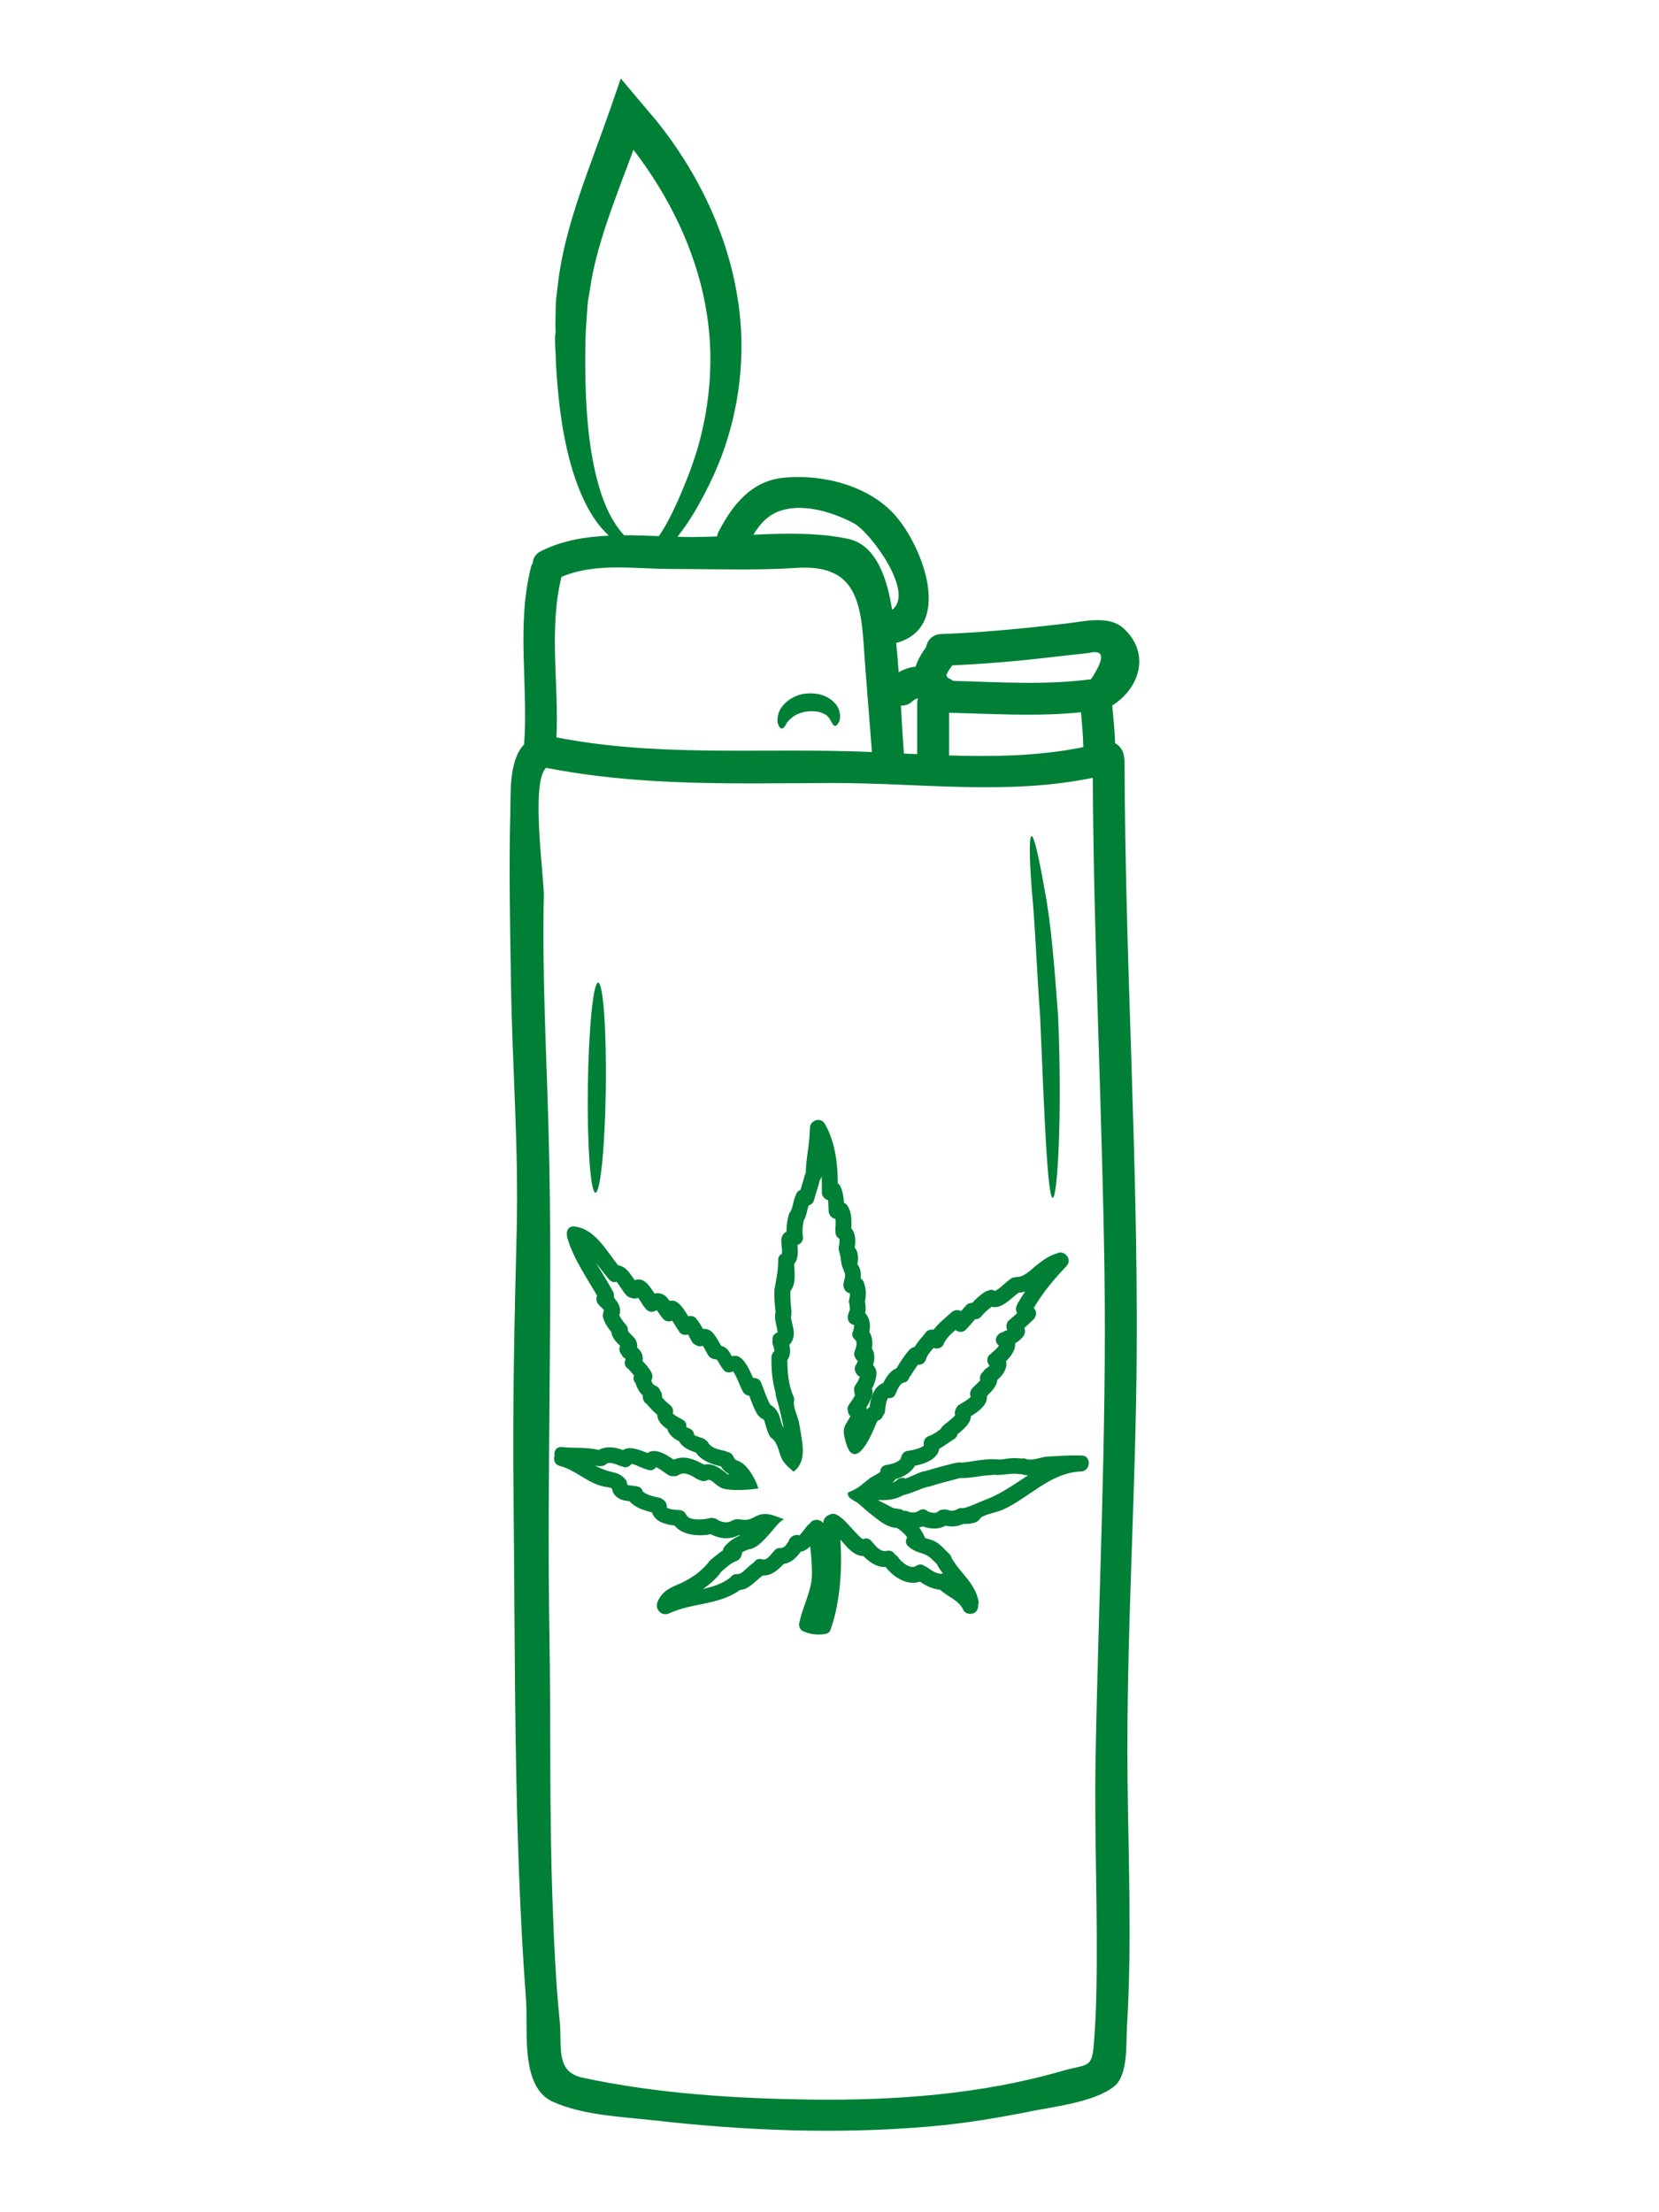 <?xml version="1.0" encoding="utf-8"?>
<svg xmlns="http://www.w3.org/2000/svg" xmlns:xlink="http://www.w3.org/1999/xlink" width="1728" zoomAndPan="magnify" viewBox="0 0 1296 1728" height="2304" preserveAspectRatio="xMidYMid meet" version="1.0">
  <defs>
    <clipPath id="88e63857c7">
      <path clip-rule="nonzero" d="M 398 61.301 L 890 61.301 L 890 1665 L 398 1665 Z M 398 61.301"/>
    </clipPath>
  </defs>
  <rect x="-129.6" width="1555.2" fill="#ffffff" y="-172.8" height="2073.6" fill-opacity="1"/>
  <rect x="-129.6" width="1555.2" fill="#ffffff" y="-172.8" height="2073.6" fill-opacity="1"/>
  <rect x="-129.6" width="1555.2" fill="#ffffff" y="-172.8" height="2073.6" fill-opacity="1"/>
  <g clip-path="url(#88e63857c7)">
    <path fill="#008037" fill-opacity="1" fill-rule="nonzero" d="M 545.266 349.145 C 554.238 317.625 558.988 278.07 550.535 235.855 C 542.812 195.988 523.664 154.344 494.863 117.035 C 480.305 155.961 465.852 191.762 460.949 225.418 C 460.27 230.48 459.07 234.969 458.859 240.344 C 458.441 245.664 458.129 250.832 457.816 256 L 457.555 259.809 L 457.453 262.992 C 457.398 265.441 457.398 267.949 457.297 270.348 C 457.297 275.254 457.191 280.105 457.191 284.805 C 457.297 303.695 458.027 321.176 459.801 336.934 C 463.141 368.402 470.445 392.98 479.469 407.277 C 482.133 411.715 484.898 415.156 487.453 418.082 C 496.531 418.082 505.664 418.445 514.691 418.758 C 519.594 411.766 524.5 402.32 529.559 391.102 C 534.828 379.047 540.777 364.594 545.266 349.145 Z M 664.332 586.84 C 669.914 587 675.551 587.156 681.133 587.414 C 679.047 559.289 676.543 531.16 674.664 503.035 C 672.16 466.035 665.637 440.832 622.383 443.598 C 589.824 445.684 557.004 444.434 524.344 444.434 C 496.168 444.434 465.121 439.215 438.617 450.645 C 428.547 491.711 436.688 534.188 434.703 575.988 C 511.039 590.859 587.164 584.703 664.332 586.84 Z M 696.891 476.266 C 715.102 463.113 679.777 415.629 667.254 408.895 C 651.547 400.496 629.426 393.344 611.426 398.406 C 600.363 401.539 593.895 408.895 588.57 417.664 C 613.723 416.516 639.234 415.941 662.504 420.898 C 686.09 425.906 693.551 455.547 696.891 476.266 Z M 716.508 549.27 C 716.508 547.859 716.77 546.66 717.082 545.406 C 715.516 545.879 714.004 546.66 712.855 547.703 C 710.039 550.367 706.805 551.355 703.777 551.098 C 704.457 563.672 705.188 576.195 706.125 588.617 C 709.621 588.773 713.012 588.93 716.508 589.086 C 716.508 575.777 716.508 562.578 716.508 549.27 Z M 846.273 583.605 C 846.113 574.527 845.281 565.395 844.445 556.367 C 810.113 559.914 775.832 557.516 741.449 556.785 C 741.449 567.586 741.449 581.207 741.449 590.078 C 776.668 591.172 811.73 590.598 846.273 583.605 Z M 852.273 530.586 C 863.332 513.891 862.812 507 850.445 510.078 C 844.34 510.758 838.395 511.383 832.34 512.062 C 821.539 513.316 810.738 514.566 799.938 515.664 C 781.312 517.488 762.633 518.898 743.953 519.734 C 742.699 521.352 741.5 522.969 740.508 524.691 C 740.094 525.629 739.621 526.516 739.207 527.352 C 739.621 528.031 740.039 528.656 740.352 529.441 C 741.867 530.016 743.328 530.848 744.527 531.84 C 780.477 532.781 816.375 535.336 852.273 530.586 Z M 855.82 1375.855 C 858.012 1248.684 864.535 1121.516 862.812 994.238 C 860.984 865.398 854.359 736.504 853.68 607.559 C 786.113 621.492 717.762 611.367 649.043 611.629 C 628.59 611.68 608.242 611.941 587.895 611.941 C 533.84 611.941 479.992 610.273 426.562 599.73 C 414.355 611.785 425.051 684.633 424.84 699.664 C 423.484 760.508 426.824 820.832 428.492 881.625 C 432.145 1013.336 426.98 1145.57 429.223 1277.387 C 430.371 1346.113 429.121 1414.941 431.574 1483.668 C 432.719 1515.238 434.023 1546.809 437.207 1578.277 C 439.293 1598.473 433.449 1618.25 455.051 1622.895 C 512.812 1635.367 574.953 1639.277 633.914 1640.008 C 698.977 1640.844 766.598 1635.938 829.262 1617.781 C 849.664 1611.832 853.105 1616.422 854.566 1595.809 C 855.664 1582.293 856.238 1568.727 856.5 1555.105 C 857.75 1495.355 854.828 1435.605 855.82 1375.855 Z M 878.516 594.98 C 878.828 749.445 889.055 903.855 887.961 1058.32 C 887.23 1169.156 879.613 1280.258 880.863 1391.094 C 881.594 1455.227 884.258 1519.777 880.344 1583.859 C 879.613 1595.914 881.438 1620.961 870.379 1629.73 C 854.984 1641.836 825.086 1645.227 806.305 1648.984 C 780.215 1654.203 753.918 1658.641 727.414 1660.934 C 654.523 1667.301 582.258 1664.379 509.734 1656.133 C 484.375 1653.316 455.312 1652.219 431.781 1641.68 C 406.109 1630.199 412.633 1585.113 410.961 1562.57 C 401.152 1431.691 402.613 1298.676 401.152 1167.383 C 400.371 1099.023 401.883 1030.609 403.605 962.25 C 405.277 897.387 400.164 832.992 399.172 768.129 C 398.492 723.93 397.5 678.895 398.648 634.695 C 399.066 619.352 397.398 594.148 409.449 581.465 C 412.789 535.23 403.293 488.738 414.773 443.18 C 415.086 441.773 415.605 440.676 416.234 439.633 C 416.441 436.031 418.266 432.641 422.598 430.5 C 439.293 422.152 457.191 419.227 475.559 418.445 C 474.098 416.934 472.582 415.367 471.02 413.695 C 457.66 399.242 446.652 372.734 440.598 339.805 C 437.469 323.262 435.539 305 434.391 285.48 C 434.234 280.68 433.973 275.672 433.711 270.609 C 433.605 268.105 433.605 265.652 433.555 263.043 L 433.766 261.164 L 434.023 260.121 L 434.023 258.66 L 433.867 254.797 C 433.973 249.684 433.973 244.52 434.129 239.195 C 434.129 234.027 435.227 227.977 435.797 222.34 C 440.965 176.211 460.793 131.176 476.914 84.574 L 484.949 61.301 L 500.602 79.93 C 504.305 84.262 508.062 88.645 511.82 93.133 C 546.102 135.141 568.379 184.246 575.945 231.316 C 583.93 278.488 576.363 322.113 564.047 355.355 C 557.734 372.316 550.43 386.039 543.543 398.25 C 538.797 406.285 534.047 413.277 529.246 419.227 C 533.16 419.438 537.074 419.488 540.988 419.488 C 547.195 419.488 553.664 419.227 560.137 419.02 C 560.395 417.766 560.711 416.516 561.387 415.262 C 572.605 393.762 587.32 375.289 613.148 373.047 C 643.148 370.383 679.098 379.359 699.656 402.945 C 720.891 427.316 745.102 490.043 700.074 502.254 C 700.906 509.82 701.48 517.488 702.055 525.109 C 706.23 522.707 710.613 521.195 715.258 520.727 C 717.082 515.297 719.898 510.234 723.395 505.594 C 724.387 500.27 728.301 495.52 735.188 495.258 C 767.695 494.113 799.992 490.875 832.34 487.117 C 845.801 485.656 865.891 480.23 877.422 490.562 C 899.281 510.133 890.152 537.895 868.863 551.043 C 869.805 560.855 870.793 570.664 871.109 580.527 C 875.332 582.613 877.941 587.258 878.203 591.902 C 878.359 592.895 878.516 593.887 878.516 594.98"/>
  </g>
  <path fill="#008037" fill-opacity="1" fill-rule="nonzero" d="M 797.852 1155.852 C 799.68 1154.703 801.398 1153.555 803.172 1152.355 C 801.398 1152.355 799.781 1152.199 798.164 1151.52 C 797.59 1151.52 797.07 1151.625 796.496 1151.52 C 789.711 1150.266 782.824 1152.773 775.887 1151.938 C 775.574 1152.043 775.312 1152.199 775.102 1152.199 C 766.598 1152.355 758.145 1154.859 749.641 1154.547 C 749.484 1154.598 749.328 1154.754 749.066 1154.754 C 741.188 1156.844 733.309 1158.824 725.484 1161.332 C 725.066 1161.434 724.754 1161.332 724.336 1161.434 C 717.918 1163.312 712.02 1166.496 705.551 1167.906 C 699.707 1171.402 692.664 1172.133 685.621 1171.664 C 689.691 1173.801 693.918 1175.891 697.984 1178.027 C 699.5 1178.289 700.961 1178.602 702.473 1178.707 C 703.984 1178.812 705.031 1179.387 705.969 1180.117 C 707.535 1179.961 709.047 1180.219 710.301 1181.109 C 713.012 1181.523 715.516 1181.629 717.863 1180.012 C 720.578 1178.133 723.137 1178.863 724.91 1180.691 C 725.066 1180.691 725.223 1180.691 725.328 1180.793 C 726.996 1181.523 731.066 1182.254 732.473 1180.949 C 733.777 1179.594 735.395 1179.125 736.855 1179.176 C 737.848 1179.02 738.945 1178.969 740.094 1179.387 C 743.016 1180.379 745.258 1180.379 747.918 1178.812 C 749.223 1177.977 750.578 1177.871 751.727 1178.027 C 751.883 1178.027 752.094 1177.977 752.301 1177.977 C 755.484 1177.977 765.348 1173.07 769.363 1171.664 C 779.746 1167.801 788.723 1161.902 797.852 1155.852 Z M 844.551 1136.91 C 852.586 1136.492 852.531 1148.961 844.551 1149.379 C 820.133 1150.371 804.164 1169.992 783.086 1179.387 C 778.91 1181.266 767.277 1183.352 765.711 1186.117 C 763.102 1190.395 756.738 1190.395 752.406 1190.395 C 748.023 1192.43 743.273 1192.902 738.527 1191.754 C 733.363 1194.832 726.629 1194.414 720.996 1192.328 C 720.004 1192.641 719.066 1192.902 718.074 1193.16 C 719.848 1195.512 721.309 1197.965 722.508 1200.988 C 722.562 1201.043 722.562 1201.199 722.562 1201.301 C 725.328 1202.293 728.406 1202.816 730.805 1204.227 C 735.137 1206.676 738.004 1210.539 741.656 1213.879 C 742.699 1214.816 743.117 1215.863 743.328 1216.906 C 750.059 1228.75 761.535 1236.266 764.355 1250.406 C 764.719 1251.711 764.457 1252.914 764.043 1253.902 C 764.301 1256.254 763.469 1258.445 761.121 1259.852 C 758.457 1261.367 753.973 1260.688 752.562 1257.66 C 749.328 1250.094 740.457 1247.277 734.457 1241.848 C 728.562 1241.273 723.5 1238.77 718.648 1235.43 C 708.941 1238.926 697.883 1231.988 691.934 1224.055 C 685.098 1224.316 679.203 1220.352 674.453 1215.445 C 667.305 1215.496 661.773 1208.766 656.504 1202.555 C 658.02 1225.309 656.348 1250.93 649.41 1271.176 C 649.305 1271.332 649.199 1271.438 649.148 1271.594 C 648.941 1273.836 647.531 1275.82 644.66 1276.344 C 638.398 1277.336 633.027 1276.656 627.184 1274.098 C 624.363 1272.742 623.633 1268.934 624.73 1266.27 C 624.781 1266.113 624.73 1265.957 624.781 1265.855 C 627.441 1254.32 634.016 1242.371 634.277 1230.473 C 634.434 1222.906 633.703 1215.445 632.922 1207.93 C 630.68 1210.121 628.172 1211.688 625.566 1212 C 622.121 1216.594 618.051 1220.922 612.312 1221.551 C 607.512 1226.457 602.711 1230.941 595.98 1230.629 C 590.137 1234.699 585.336 1241.434 578.031 1242.008 C 561.336 1254.008 540.727 1251.816 522.516 1260.324 C 518.707 1262.043 515.105 1259.801 513.699 1256.824 C 513.543 1256.566 513.488 1256.148 513.281 1255.781 C 513.281 1255.574 513.23 1255.418 513.125 1255.207 C 513.02 1254.633 513.02 1254.059 513.125 1253.383 C 513.23 1253.227 513.23 1253.07 513.23 1252.914 C 513.281 1252.547 513.281 1252.34 513.387 1251.973 C 516.359 1244.25 521.523 1241.016 528.934 1237.938 C 538.223 1234.125 546.777 1228.492 553.195 1220.82 C 553.508 1220.09 554.082 1219.41 554.812 1218.73 C 558.152 1216.02 561.336 1213.254 564.727 1211.008 C 565.039 1209.758 565.457 1208.609 566.238 1207.773 C 569.527 1204.016 573.598 1201.199 578.188 1199.371 C 577.77 1199.32 577.406 1199.215 577.039 1199.164 C 570.465 1202.816 561.805 1202.035 555.336 1198.379 C 546.203 1200.312 532.898 1199.32 527.004 1191.648 C 519.281 1190.762 511.402 1188.414 509.418 1181.367 C 503.055 1179.855 495.957 1177.559 491.785 1172.652 C 487.348 1172.078 483.801 1171.715 480.305 1167.906 C 479.055 1166.547 478.48 1164.93 478.168 1163.051 C 477.906 1161.746 472.531 1161.434 471.594 1161.172 C 458.965 1158.512 449.836 1148.285 437.258 1145.051 C 433.293 1144.059 432.199 1140.406 433.191 1137.324 C 432.562 1133.777 434.391 1129.914 438.93 1130.332 C 448.582 1131.324 458.285 1130.281 467.781 1132.578 C 473.418 1129.34 480.566 1130.332 486.723 1132.68 C 491.941 1129.184 499.352 1132.523 505.82 1134.926 C 511.82 1130.699 520.219 1136.02 526.324 1140.145 C 534.254 1136.492 542.707 1139.832 550.012 1144.059 C 556.848 1142.492 562.902 1146.98 568.273 1151.52 C 568.848 1151.52 569.371 1151.625 569.945 1151.676 C 567.129 1150.215 564.883 1148.129 563.16 1145.465 C 555.855 1143.797 548.082 1140.98 543.648 1134.664 C 538.48 1132.84 533.16 1130.75 530.551 1125.844 C 527.16 1124.176 524.289 1122.035 522.203 1118.645 C 521.785 1117.965 521.578 1117.234 521.523 1116.453 C 517.141 1113.582 513.645 1109.879 513.387 1105.078 C 510.465 1102.52 507.75 1099.859 505.246 1096.676 C 503.004 1095.422 501.855 1092.707 502.168 1090.047 C 499.508 1087.543 497.68 1084.309 496.43 1080.395 C 495.855 1079.715 495.332 1078.934 495.125 1078.098 C 494.758 1076.742 494.914 1075.488 495.332 1074.445 C 493.922 1072.773 492.461 1071.156 491.055 1069.434 C 490.113 1068.859 489.281 1068.184 488.809 1067.348 C 487.609 1065.312 487.871 1063.227 488.863 1061.449 C 488.602 1061.398 488.445 1061.191 488.184 1061.035 C 486.723 1060.305 485.992 1059.156 485.523 1057.953 C 483.906 1056.234 483.227 1053.625 484.48 1051.328 C 483.801 1050.648 483.07 1049.918 482.391 1049.188 C 480.254 1046.945 478.168 1044.281 477.645 1041.098 C 477.594 1040.941 477.645 1040.785 477.645 1040.578 C 474.828 1037.184 472.531 1033.637 471.121 1029.305 C 470.652 1027.898 470.863 1026.645 471.277 1025.496 C 471.332 1024.816 471.488 1024.242 471.852 1023.566 C 471.176 1022.312 469.453 1021.062 468.672 1020.227 C 468.461 1020.07 468.355 1019.859 468.199 1019.602 C 465.957 1017.824 465.383 1014.59 466.426 1012.031 C 457.871 997.215 448.008 983.281 443.102 966.738 C 442.945 966.059 442.945 965.59 442.945 965.016 C 442.27 961.414 444.094 957.605 448.633 958.023 C 464.547 959.59 473.574 976.809 482.863 988.34 C 489.383 989.332 492.203 995.074 495.855 999.98 C 498.672 998.832 502.012 999.25 505.09 1002.117 C 507.07 1004.152 508.742 1006.555 510.309 1008.852 C 510.621 1009.371 510.984 1009.945 511.297 1010.414 C 514.219 1009.684 517.297 1010.258 519.961 1012.449 C 521.211 1013.547 522.203 1014.852 523.09 1016.156 C 525.281 1015.582 527.734 1016.156 529.508 1017.617 C 533.055 1020.434 535.301 1024.348 537.648 1028.211 C 539.785 1027.637 542.395 1028.055 543.699 1029.723 C 545.891 1032.383 547.508 1035.148 549.18 1038.02 C 551.996 1037.758 554.812 1038.75 557.004 1041.254 C 559.664 1044.336 561.336 1047.934 563.422 1051.328 C 567.387 1052.164 569.527 1055.137 571.719 1059.469 C 579.492 1056.648 584.605 1067.871 588.312 1076.324 C 588.469 1076.324 588.727 1076.324 588.883 1076.324 C 590.867 1076.324 593.477 1077.418 594.312 1079.402 C 596.816 1085.402 598.641 1091.77 601.875 1097.457 C 605.164 1099.18 607.406 1102.152 608.766 1105.859 C 609.809 1108.73 610.328 1111.965 611.738 1114.73 C 611.895 1114.887 612 1114.887 612.156 1115.043 C 610.484 1106.746 608.605 1098.605 606.102 1090.516 C 605.844 1089.734 605.844 1088.953 605.945 1088.223 C 603.441 1079.559 602.605 1070.793 602.605 1061.398 C 602.605 1061.293 602.711 1061.191 602.711 1061.035 C 602.348 1058.633 603.598 1056.285 605.684 1054.824 C 604.539 1055.66 605.164 1055.555 604.746 1053.883 C 604.434 1052.477 604.016 1051.066 603.598 1049.656 C 603.336 1048.562 603.336 1047.676 603.547 1046.734 C 603.441 1046.004 603.441 1045.324 603.598 1044.699 C 604.172 1042.508 605.684 1041.359 607.512 1040.684 C 607.355 1039.691 607.199 1038.594 606.938 1037.445 C 606.258 1034.523 605.527 1031.551 605.426 1028.473 C 605.426 1028.055 605.582 1027.793 605.582 1027.375 C 605.527 1026.488 605.582 1025.547 605.945 1024.816 C 605.945 1024.66 605.844 1024.559 605.844 1024.402 C 605.113 1018.609 604.695 1012.762 605.008 1006.973 C 605.008 1006.711 605.164 1006.555 605.164 1006.344 C 606.207 999.613 608.035 992.828 607.824 985.785 C 607.824 985.629 607.93 985.418 608.035 985.262 C 607.512 983.02 608.242 980.723 610.852 979.312 C 610.852 979.105 610.902 979.105 610.902 978.844 C 610.902 977.852 610.902 976.809 610.852 975.816 C 610.641 973.469 610.328 971.07 610.328 968.723 C 610.328 968.305 610.434 967.988 610.484 967.625 C 610.59 967.156 610.59 966.633 610.746 966.215 C 610.852 966.164 610.852 966.008 610.902 965.902 C 611.477 964.234 612.73 962.824 614.398 962.094 C 614.348 957.605 614.973 953.117 616.227 948.785 C 616.484 947.691 617.008 946.961 617.582 946.281 C 619.723 942.211 619.668 937.516 621.703 933.496 C 622.227 931.617 623.375 930.156 625.305 929.531 C 626.348 925.93 627.547 922.383 628.434 918.73 C 628.59 917.789 629.008 917.059 629.426 916.484 C 629.633 904.898 632.453 893.68 632.66 882.148 C 632.66 881.992 632.766 881.887 632.766 881.836 C 631.773 875.938 640.645 871.605 644.297 877.766 C 652.438 891.645 654.367 908.5 654.523 924.418 C 655.359 924.938 656.035 925.617 656.453 926.504 C 658.438 930.785 659.012 935.062 659.324 939.496 C 660.523 940.07 661.516 940.906 662.191 941.949 C 665.48 947.535 665.27 953.379 665.062 959.484 C 668.508 963.504 668.508 969.137 667.723 974.566 C 670.645 977.852 670.594 982.707 669.809 987.609 C 672.211 990.48 672.836 994.5 672.367 998.57 C 673.566 999.406 674.453 1000.551 674.977 1002.066 C 676.699 1006.867 676.699 1012.086 675.652 1017.094 C 675.652 1017.25 675.812 1017.355 675.812 1017.512 C 676.383 1020.434 676.383 1023.098 675.812 1025.652 C 679.359 1029.148 680.297 1035.047 679.098 1040.367 C 681.551 1044.18 681.863 1048.926 681.133 1053.465 C 681.602 1054.145 682.02 1054.824 682.281 1055.66 C 683.531 1059.363 683.117 1062.859 681.969 1066.355 C 683.848 1068.027 684.941 1070.582 684.629 1073.922 C 684.262 1077.68 682.957 1081.387 681.133 1084.828 C 681.707 1086.082 681.863 1087.492 681.445 1089.055 C 680.609 1092.812 678.785 1096.207 676.801 1099.336 C 676.855 1099.598 676.957 1099.754 677.062 1100.016 C 677.062 1100.277 677.062 1100.59 677.062 1100.953 C 677.688 1100.277 678.473 1099.703 679.305 1099.18 C 680.195 1091.613 682.543 1083.16 690.004 1080.238 C 692.352 1075.488 695.637 1070.582 700.492 1068.703 C 700.543 1068.602 700.543 1068.547 700.543 1068.445 C 703.359 1063.645 706.387 1058.945 710.039 1054.719 C 711.289 1053.309 712.75 1052.422 714.527 1052.059 C 716.77 1048.406 719.586 1045.168 722.406 1041.828 C 722.508 1041.777 722.508 1041.672 722.508 1041.621 C 723.762 1039.43 726.734 1038.02 729.293 1038.699 C 732.891 1033.898 737.691 1030.141 742.18 1026.07 C 742.285 1025.965 742.336 1025.965 742.441 1025.914 C 744.266 1023.512 748.023 1022.574 750.84 1024.086 C 752.145 1022.574 753.398 1021.008 754.805 1019.602 C 756.215 1018.086 757.883 1017.617 759.449 1017.773 C 762.527 1014.328 765.918 1011.355 769.832 1008.852 C 770.512 1008.434 771.086 1008.277 771.762 1008.223 C 773.328 1007.285 775.258 1007.18 777.242 1008.379 C 777.66 1008.223 777.973 1008.121 778.547 1007.703 C 779.797 1006.867 781 1006.031 782.148 1005.039 C 784.652 1002.902 787.051 1000.656 789.766 998.727 C 790.965 997.891 792.113 997.629 793.207 997.734 C 793.676 997.629 794.043 997.473 794.512 997.473 C 800.355 997.473 806.148 991.055 810.375 987.77 C 815.121 984.113 819.922 980.617 825.871 978.949 C 831.504 976.129 838.133 983.75 833.07 989.02 C 823.523 999.039 814.602 1009.684 807.555 1021.688 C 807.816 1022.051 808.129 1022.469 808.496 1022.887 C 810.062 1025.133 809.383 1028.574 807.504 1030.453 C 805.156 1032.801 802.758 1035.047 800.25 1037.289 C 800.98 1039.379 800.98 1041.672 799.418 1043.762 C 797.59 1046.16 795.453 1047.832 793.051 1049.238 C 793.52 1054.25 789.973 1059.156 785.902 1063.277 C 787.312 1068.285 783.711 1074.027 779.066 1077.891 C 778.91 1082.375 774.684 1086.812 770.98 1090.465 C 771.605 1097.25 764.512 1102.57 758.457 1106.223 C 758.199 1112.07 752.824 1116.297 748.023 1120.312 C 747.762 1121.773 746.926 1123.133 745.258 1124.125 C 741.293 1126.523 737.848 1129.445 733.777 1131.586 C 732.527 1139.621 722.926 1143.379 714.785 1144.891 C 711.551 1150.477 705.707 1153.711 699.5 1155.434 C 698.82 1156.527 697.984 1157.418 697.098 1158.355 C 698.402 1157.781 699.656 1157.102 700.648 1156.113 C 702.785 1154.129 705.289 1154.023 707.273 1154.91 C 712.02 1153.348 716.664 1150.633 721.309 1149.277 C 721.727 1149.223 722.09 1149.223 722.508 1149.223 C 730.125 1146.824 737.953 1144.789 745.781 1142.805 C 746.094 1142.754 746.406 1142.754 746.77 1142.754 C 747.762 1142.387 748.754 1142.23 749.902 1142.387 C 752.301 1142.754 758.145 1141.551 761.484 1141.082 C 766.023 1140.457 770.512 1139.832 775.102 1139.727 C 775.414 1139.727 775.73 1139.832 776.094 1139.883 C 776.824 1139.832 777.555 1139.832 778.336 1139.883 C 781.574 1140.406 785.121 1139.57 788.355 1139.152 C 791.695 1138.84 794.879 1138.891 798.113 1139.309 C 799.105 1139.047 800.148 1138.996 801.504 1139.57 C 806.305 1141.395 813.398 1138.004 818.461 1137.742 C 826.863 1137.324 835.316 1136.648 843.715 1136.91 C 843.766 1136.91 843.871 1136.91 843.977 1136.91 C 844.184 1136.91 844.34 1136.91 844.551 1136.91 Z M 641.895 917.895 C 641.895 919.617 641.32 920.816 640.434 921.809 C 639.184 927.184 637.254 932.246 635.895 937.516 C 635.426 939.551 633.758 940.961 631.773 941.637 C 630.418 945.133 630.207 948.941 628.434 952.387 C 628.383 952.543 628.172 952.543 628.121 952.699 C 626.871 957.344 626.609 961.938 627.285 966.633 C 627.602 969.293 625.355 971.645 622.957 972.477 C 623.375 977.801 623.738 983.438 620.398 987.352 C 620.711 994.5 621.965 1003.059 617.477 1008.379 C 617.32 1013.703 617.633 1019.078 618.312 1024.402 C 618.363 1024.816 618.156 1025.234 618.156 1025.652 C 618.312 1026.645 618.207 1027.637 617.895 1028.629 C 618.156 1032.488 620.555 1038.176 620.035 1042.926 C 619.723 1046.266 618.469 1048.664 616.645 1050.336 C 617.582 1054.719 617.582 1058.789 615.078 1062.391 C 615.184 1072.199 615.809 1081.645 619.879 1090.777 C 620.555 1092.188 620.453 1093.543 620.242 1094.848 C 619.406 1098.5 623.219 1106.746 624.051 1110.555 C 625.094 1115.879 625.93 1121.199 626.711 1126.523 C 627.809 1134.77 627.441 1143.953 619.98 1149.535 C 616.172 1146.145 612.312 1143.328 610.277 1138.422 C 608.242 1133.516 607.824 1128.609 604.016 1124.383 C 603.91 1124.281 603.91 1124.176 603.859 1124.125 C 602.922 1123.602 602.137 1122.922 601.461 1121.879 C 599.684 1119.062 598.852 1115.773 597.965 1112.746 C 597.648 1111.754 596.973 1108.676 596.188 1108.52 C 594.781 1108.051 593.789 1107.215 593.109 1106.328 C 592.535 1105.91 592.066 1105.492 591.648 1104.762 C 588.883 1100.172 587.164 1095.215 585.336 1090.203 C 583.406 1090.047 581.527 1089.16 580.277 1086.918 C 578.5 1083.734 577.406 1080.238 575.84 1077 C 574.953 1075.07 573.961 1072.984 572.711 1071.156 C 570.309 1072.41 567.129 1072.516 565.406 1070.27 C 564.047 1068.602 562.953 1066.93 561.91 1065.105 C 561.336 1064.059 560.711 1062.859 559.98 1061.973 C 559.145 1061.973 558.414 1061.816 557.734 1061.605 C 557.684 1061.605 557.578 1061.605 557.473 1061.555 C 555.855 1061.191 554.5 1060.355 553.406 1058.895 C 552.102 1056.754 551.004 1054.457 549.754 1052.32 C 549.543 1052.004 549.18 1051.641 548.918 1051.223 C 546.934 1052.059 544.848 1051.59 543.18 1050.387 C 542.188 1049.918 541.145 1049.188 540.465 1047.934 C 539.473 1046.109 538.48 1044.18 537.492 1042.352 C 535.301 1043.082 533.055 1042.77 531.23 1041.047 C 530.656 1040.422 530.238 1039.793 529.926 1039.012 C 529.82 1038.75 529.559 1038.699 529.508 1038.543 C 527.941 1036.297 526.691 1033.898 525.176 1031.652 C 522.883 1032.543 519.961 1032.281 518.289 1030.453 C 516.621 1028.629 515.316 1026.594 513.961 1024.559 C 513.699 1024.242 513.488 1023.879 513.23 1023.512 C 512.656 1023.828 512.027 1023.984 511.453 1024.086 C 509.418 1025.078 506.914 1024.922 504.828 1022.73 C 502.742 1020.434 501.176 1017.773 499.508 1015.164 C 499.191 1014.59 498.777 1014.172 498.41 1013.703 C 497.16 1014.328 495.75 1014.59 494.184 1014.172 C 493.922 1014.121 493.766 1013.91 493.508 1013.859 C 492.254 1013.703 490.949 1013.285 489.801 1012.191 C 487.609 1010.051 485.992 1007.391 484.219 1004.781 C 483.906 1004.207 482.496 1002.223 481.715 1001.23 C 479.836 1001.805 477.75 1001.543 475.977 999.562 C 472.27 995.23 468.93 990.691 465.434 986.203 C 469.871 993.715 474.672 1001.074 478.793 1008.691 C 479.574 1009.945 479.629 1011.199 479.574 1012.348 C 479.73 1012.867 479.73 1013.441 479.836 1013.91 C 483.332 1017.93 485.629 1022.469 483.801 1027.219 C 484.949 1029.984 486.879 1032.383 488.863 1034.629 C 490.219 1036.195 490.637 1037.863 490.426 1039.43 C 491.785 1041.621 494.707 1043.762 496.113 1045.848 C 497.523 1047.988 497.992 1050.336 497.785 1052.578 C 501.176 1055.5 502.742 1059.312 501.906 1063.016 C 504.516 1065.887 507.125 1068.602 508.898 1072.098 C 510.047 1074.34 509.891 1076.48 508.742 1078.359 C 509.316 1079.977 510.148 1081.543 511.715 1082.219 C 513.801 1083.055 515.367 1084.621 515.941 1086.656 C 517.039 1087.961 517.352 1089.785 517.141 1091.562 C 518.969 1093.543 520.793 1095.422 522.934 1097.094 C 525.488 1098.918 526.324 1101.422 525.594 1104.242 C 525.699 1104.242 525.699 1104.242 525.855 1104.348 C 526.48 1104.918 527.109 1105.391 527.84 1105.91 C 529.559 1106.902 531.332 1107.895 533.16 1108.832 C 535.664 1110.242 536.5 1112.59 536.082 1114.73 C 536.812 1115.043 537.492 1115.305 538.117 1115.566 C 540.777 1116.453 542.133 1118.645 542.293 1120.887 C 543.805 1121.93 547.719 1122.922 548.707 1123.289 C 549.699 1123.602 550.43 1124.125 551.109 1124.75 C 551.945 1125.27 552.676 1125.949 553.25 1126.941 C 555.754 1131.324 562.066 1132.422 566.555 1133.41 C 567.129 1133.57 567.543 1133.828 568.066 1134.09 C 570.465 1134.352 572.449 1136.176 573.336 1138.578 C 573.961 1140.09 575.422 1140.82 576.625 1141.137 C 583.93 1143.746 590.242 1155.383 592.484 1162.688 C 584.605 1163.73 576.258 1164.41 568.379 1163.418 C 564.414 1163 563.059 1162.164 560.082 1160.078 C 558.414 1158.93 555.023 1154.91 552.621 1156.164 C 550.43 1157.363 548.344 1157.102 546.676 1156.113 C 546.047 1155.957 545.371 1155.746 544.691 1155.383 C 540.465 1152.875 534.984 1149.016 530.238 1152.094 C 528.727 1153.086 527.316 1153.293 526.117 1153.031 C 524.758 1153.191 523.352 1153.086 521.941 1152.094 C 519.699 1150.633 517.613 1148.961 515.316 1147.555 C 514.48 1146.98 513.488 1146.457 512.445 1146.039 C 510.566 1148.859 507.332 1149.016 504.828 1147.605 C 504.516 1147.555 504.254 1147.605 503.891 1147.449 C 501.594 1146.613 499.402 1145.57 497.16 1144.633 C 495.957 1144.109 494.707 1143.641 493.453 1143.379 C 491.941 1145.465 489.594 1146.613 486.879 1145.883 C 486.566 1145.781 486.203 1145.57 485.887 1145.363 C 485.211 1145.309 484.48 1145.152 483.695 1144.789 C 481.66 1143.797 475.816 1141.5 473.836 1143.484 C 472.582 1144.633 471.176 1145.051 469.766 1145.152 C 468.773 1145.309 467.781 1145.363 466.531 1145.051 C 465.957 1144.891 465.383 1144.789 464.758 1144.734 C 468.828 1146.824 473 1148.703 477.645 1149.691 C 482.809 1150.84 485.887 1152.094 489.125 1156.27 C 490.113 1157.625 489.227 1160.027 491.211 1160.184 C 493.508 1160.441 495.594 1160.652 497.941 1161.07 C 500.496 1161.59 501.75 1163.262 502.168 1165.141 C 505.82 1168.008 511.195 1169.055 515.367 1169.992 C 516.723 1170.305 517.559 1170.984 518.289 1171.664 C 520.273 1172.969 521.105 1175.316 520.949 1177.77 C 522.047 1178.344 523.195 1178.602 524.289 1178.863 C 526.43 1179.281 528.57 1179.387 530.762 1179.543 C 533.473 1179.699 535.246 1181.367 536.082 1183.246 C 536.238 1183.508 536.395 1183.613 536.551 1183.875 C 538.953 1188.102 550.43 1186.953 554.344 1185.855 C 555.598 1185.543 556.641 1185.594 557.684 1185.91 C 558.52 1186.012 559.406 1186.273 560.344 1186.953 C 563.789 1189.145 568.379 1190.082 571.98 1187.684 C 572.293 1187.527 572.605 1187.422 573.023 1187.266 C 576.625 1185.754 579.598 1187.578 583.355 1187.16 C 586.852 1186.742 589.406 1184.707 592.484 1183.508 C 599.527 1180.949 605.684 1184.289 612.418 1186.742 C 609.91 1188.102 608.242 1189.77 606.414 1191.91 C 601.617 1197.547 594.625 1206.52 588.676 1209.129 C 588.152 1209.391 587.84 1209.602 587.32 1209.703 C 584.398 1210.176 581.945 1211.219 579.648 1212.68 C 579.648 1215.445 577.875 1218.523 575.109 1219.41 C 570.621 1220.977 567.23 1224.578 563.633 1227.551 C 563.477 1227.707 563.316 1227.707 563.16 1227.918 C 562.902 1228.281 562.797 1228.805 562.379 1229.223 C 558.676 1233.812 554.082 1237.883 549.125 1241.172 C 556.848 1239.449 564.309 1237.102 570.465 1232.301 C 571.613 1230.629 573.441 1229.324 575.527 1229.535 C 578.242 1229.898 580.328 1227.812 582.258 1225.984 C 584.398 1224.055 586.484 1222.176 588.832 1220.508 C 590.086 1218.418 592.379 1217.113 595.457 1218 C 599.27 1219.098 602.031 1214.246 604.434 1211.844 C 604.434 1211.793 604.539 1211.793 604.59 1211.688 C 605.582 1210.176 607.199 1209.027 609.652 1209.184 C 612.676 1209.445 614.398 1206.363 615.965 1204.016 C 616.801 1200.73 620.711 1197.965 624.52 1199.32 C 625.355 1198.379 626.191 1197.492 627.027 1196.5 C 628.277 1194.832 629.426 1193.16 630.836 1191.492 C 631.254 1191.023 631.773 1190.762 632.242 1190.395 C 632.453 1190.188 632.609 1190.082 632.66 1189.926 C 634.852 1186.273 640.59 1186.273 643.098 1189.77 C 643.148 1186.324 645.496 1183.926 648.211 1183.09 C 649.773 1182.254 651.809 1182.098 653.793 1183.246 C 658.594 1185.855 662.191 1190.395 665.844 1194.309 C 667.934 1196.555 669.914 1198.797 672.211 1200.887 C 672.836 1201.406 673.461 1201.875 674.141 1202.293 C 676.227 1201.199 678.734 1201.406 680.715 1203.703 C 683.375 1206.887 687.863 1212.781 692.508 1211.426 C 695.637 1210.59 698.09 1212.105 699.238 1214.348 C 700.125 1214.766 700.906 1215.445 701.535 1216.332 C 704.145 1220.141 711.082 1226.246 715.832 1223.062 C 718.438 1221.34 720.84 1221.914 722.562 1223.48 C 722.977 1223.586 723.395 1223.637 723.762 1223.898 C 727.152 1226.297 730.699 1228.961 734.875 1229.379 C 735.449 1229.117 736.023 1229.062 736.543 1228.961 C 735.031 1226.977 733.52 1224.891 732.316 1222.645 C 732.109 1222.387 732.109 1222.176 732.059 1221.914 C 728.562 1218.574 725.953 1215.184 721.152 1213.672 C 716.926 1212.367 713.012 1211.008 709.727 1208.035 C 707.117 1205.895 707.273 1203.078 708.684 1200.887 C 706.699 1197.965 703.777 1195.512 700.543 1193.422 C 691.984 1193.215 685.098 1186.273 678.629 1181.367 C 675.551 1178.969 672.836 1176.148 669.758 1173.801 C 668.246 1172.707 664.07 1170.828 663.184 1169.211 C 660.992 1165.348 662.191 1166.234 666.836 1163.887 C 672 1161.332 675.289 1157.832 679.621 1154.547 C 680.453 1153.922 687.656 1150.266 687.656 1149.641 C 687.656 1147.188 689.012 1145.051 692.09 1144.371 C 695.742 1143.746 701.535 1142.648 703.777 1139.152 C 704.145 1136.336 706.02 1133.516 709.621 1133.152 C 711.289 1133.098 715.102 1132.266 717.605 1131.324 C 719.066 1130.75 720.527 1130.176 721.676 1129.289 C 721.152 1126.105 722.246 1122.766 725.797 1121.617 C 729.238 1120.523 732.059 1118.277 734.926 1116.141 C 735.293 1115.41 735.762 1114.625 736.543 1113.895 C 738.527 1111.965 740.926 1110.398 743.016 1108.574 C 744.004 1107.684 745.102 1106.852 745.938 1105.754 C 746.094 1105.648 746.094 1105.648 746.145 1105.492 C 745.676 1103.93 745.938 1102.363 746.562 1101.008 C 746.926 1099.543 747.812 1098.082 749.59 1097.094 C 751.57 1095.84 753.656 1094.797 755.535 1093.387 C 756.477 1092.707 757.363 1092.031 758.199 1091.195 C 758.301 1091.145 758.301 1091.145 758.355 1091.039 C 757.363 1088.691 757.988 1086.082 759.605 1084.254 C 761.223 1082.586 762.84 1081.176 764.457 1079.559 C 764.875 1079.09 765.348 1078.672 765.762 1078.148 C 764.875 1075.594 766.129 1072.93 768.164 1071.367 C 768.582 1070.531 769.258 1069.695 770.25 1069.016 C 771.242 1068.34 772.18 1067.715 773.016 1066.773 C 770.93 1064.375 770.512 1060.461 773.066 1058.215 C 774.895 1056.547 776.93 1055.086 778.652 1053.258 C 779.227 1052.578 779.797 1051.902 780.32 1051.172 C 780.215 1051.016 780.164 1050.91 780.008 1050.754 C 775.574 1046.996 778.965 1041.414 783.449 1040.523 C 783.973 1040.211 784.441 1039.793 785.121 1039.535 C 785.641 1039.379 786.215 1039.219 786.895 1038.961 C 786.113 1037.289 785.957 1035.516 786.531 1034.055 C 786.789 1033.062 787.312 1032.02 788.148 1031.395 C 790.34 1029.566 792.531 1027.637 794.617 1025.652 C 793.363 1023.723 793.418 1021.219 794.617 1019.234 C 794.668 1019.027 794.668 1018.66 794.879 1018.398 C 796.703 1015.113 798.688 1011.93 800.824 1008.852 C 799.156 1009.371 797.539 1009.684 795.711 1009.789 C 789.609 1014.172 782.617 1022.73 774.684 1020.746 C 771.605 1022.992 768.84 1025.496 766.441 1028.418 C 765.031 1030.035 763.363 1030.609 761.852 1030.402 C 759.449 1033.113 757.152 1035.934 754.648 1038.543 C 752.301 1041.047 748.805 1040.785 746.406 1038.855 C 742.598 1042.195 738.945 1045.484 736.961 1050.336 C 735.867 1052.895 731.902 1054.094 729.293 1052.895 C 726.891 1055.555 724.492 1058.371 723.344 1061.816 C 722.352 1065.051 719.691 1066.199 717.031 1066.043 C 714.996 1068.859 713.117 1071.68 711.344 1074.652 C 711.031 1075.176 710.613 1075.488 710.301 1075.855 C 709.934 1077.836 708.629 1079.508 705.969 1079.977 C 702.734 1080.656 700.805 1086.238 699.551 1088.953 C 698.301 1091.613 696.055 1092.449 693.918 1092.031 C 692.246 1093.387 691.566 1100.117 691.41 1101.996 C 691.359 1103.512 690.734 1104.605 689.898 1105.492 C 689.168 1107.738 687.344 1109.668 684.422 1109.879 C 686.352 1109.719 685.672 1109.25 684.836 1111.078 C 682.957 1115.41 672.836 1142.23 664.438 1134.402 C 661.672 1131.949 659.582 1122.922 659.168 1119.219 C 658.695 1113.738 662.191 1110.816 664.332 1106.172 C 663.078 1105.18 662.504 1103.773 662.402 1102.258 C 661.828 1100.746 661.934 1099.023 663.184 1097.25 C 664.906 1094.848 666.68 1092.344 667.984 1089.734 C 667.566 1088.898 667.41 1087.961 667.41 1086.969 C 666.941 1085.402 667.098 1083.629 668.09 1082.219 C 669.34 1080.496 670.488 1078.516 671.219 1076.586 C 671.375 1076.168 671.48 1075.75 671.637 1075.332 C 667.828 1073.504 666.473 1068.285 669.133 1065.52 C 669.238 1065.363 669.238 1065.312 669.238 1065.207 C 669.551 1064.477 669.914 1063.801 670.125 1063.016 C 667.516 1061.137 666.473 1057.328 667.984 1054.668 C 668.922 1052.004 670.125 1048.352 667.828 1046.266 C 665.324 1044.18 665.324 1041.621 666.574 1039.535 C 666.574 1039.379 666.574 1039.219 666.574 1039.012 C 667.098 1037.602 667.305 1036.352 667.254 1034.941 C 662.609 1034.316 661.203 1029.203 662.922 1025.809 C 663.027 1025.496 663.027 1025.234 663.184 1024.922 C 663.914 1023.512 664.07 1022.312 663.758 1020.746 C 663.652 1020.172 663.758 1019.652 663.758 1019.184 C 663.234 1017.98 662.922 1016.574 663.34 1015.008 C 663.863 1013.336 664.02 1011.773 663.914 1010.207 C 659.949 1009.527 657.965 1004.883 659.27 1001.492 C 659.27 1001.23 659.27 1001.074 659.27 1000.812 C 659.688 999.457 660.105 998.152 660.156 996.742 C 660.156 996.066 660.156 995.75 660.105 995.387 C 659.844 993.352 657.707 989.855 657.289 986.777 C 656.871 983.281 656.609 981.348 655.461 977.277 C 655.199 976.391 655.043 975.453 655.199 974.355 C 655.516 972.793 655.773 971.227 655.773 969.66 C 655.773 968.879 655.879 968.305 655.672 967.574 C 653.27 966.215 652.539 964.023 652.695 961.938 C 652.695 961.57 652.539 961.312 652.539 960.996 C 652.645 958.074 653.062 954.945 652.645 952.125 C 649.723 951.605 647.48 949.047 647.324 945.969 C 647.164 943.203 647.219 940.332 646.906 937.516 C 643.879 936.68 641.637 933.758 642.051 930.785 C 642.051 930.68 642 930.574 642 930.523 C 642.051 926.348 642.051 922.121 641.895 917.895"/>
  <path fill="#008037" fill-opacity="1" fill-rule="nonzero" d="M 826.602 793.75 C 829.941 872.336 826.027 935.586 822.426 935.688 C 818.305 935.688 815.852 872.078 812.566 794.43 C 809.746 755.602 808.547 720.273 805.992 694.965 C 804.062 669.449 803.902 653.48 805.836 653.168 C 807.715 652.801 811.367 668.352 815.801 693.715 C 820.914 719.023 823.68 754.508 826.602 793.75"/>
  <path fill="#008037" fill-opacity="1" fill-rule="nonzero" d="M 655.672 555.531 C 656.766 559.496 656.191 562.836 655.043 564.559 C 654.055 566.387 653.062 567.168 652.121 566.906 C 650.035 566.648 649.41 562.418 646.695 559.758 C 645.652 558.246 643.461 557.461 641.164 556.523 C 638.766 555.637 635.32 555.426 632.035 555.637 C 624.938 556.105 619.879 559.027 617.008 562.004 C 616.227 562.734 615.809 563.41 615.078 564.09 C 614.348 564.664 614.086 566.02 613.512 566.648 C 612.469 568.266 611.582 569.047 610.59 569.047 C 609.598 568.996 608.766 568.004 608.086 566.23 C 607.773 565.344 607.199 564.559 607.355 562.891 C 607.406 561.43 607.512 559.445 608.086 557.516 C 610.172 549.949 619.824 542.066 631.043 541.652 C 636.574 541.336 642 542.227 646.645 544.832 C 651.027 547.391 654.785 551.305 655.672 555.531"/>
  <path fill="#008037" fill-opacity="1" fill-rule="nonzero" d="M 467.262 767.5 C 471.176 767.555 473.836 804.289 473.262 849.691 C 472.688 894.883 469.086 931.617 465.176 931.617 C 461.262 931.516 458.652 894.777 459.227 849.43 C 459.801 804.188 463.348 767.5 467.262 767.5"/>
</svg>
